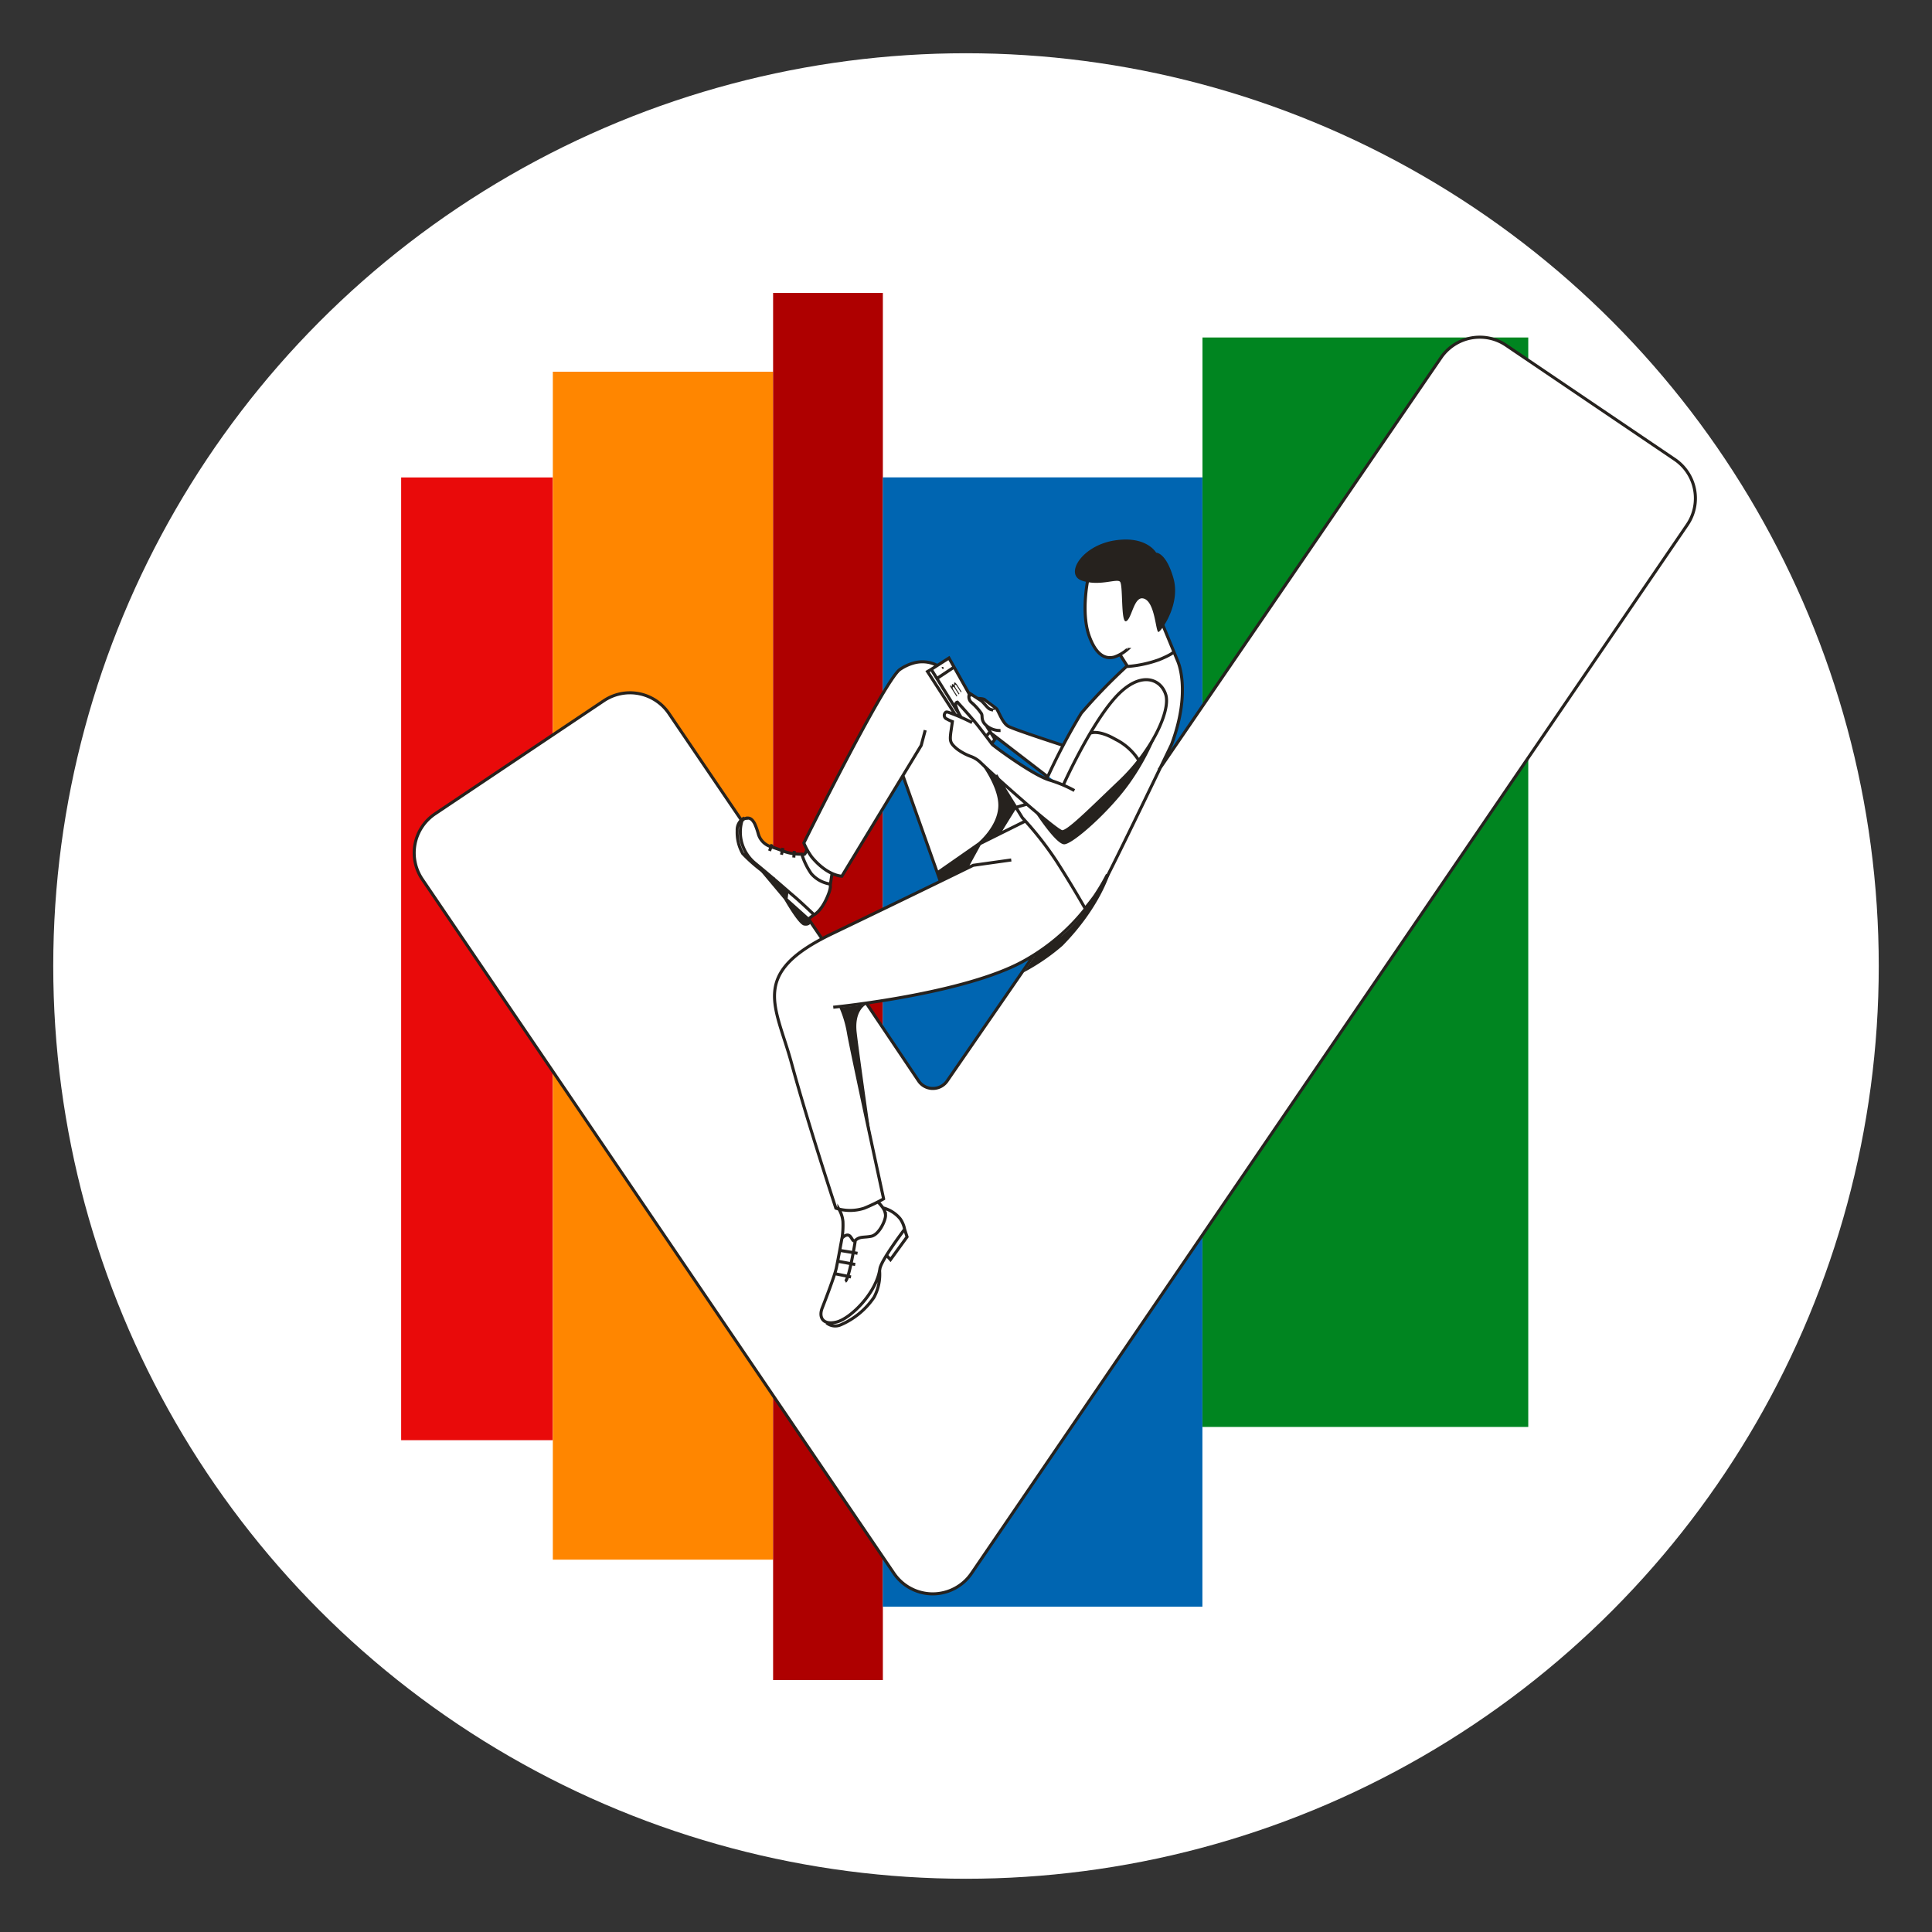 <svg width="254" height="254" xmlns="http://www.w3.org/2000/svg">
    <rect width="100%" height="100%" fill="#333333" stroke="none"/>
    <g fill="none" fill-rule="evenodd">
        <circle fill="#FFF" fill-rule="nonzero" cx="127" cy="127" r="120"/>
        <g fill-rule="nonzero">
            <path fill="#E90A0A" d="M72.67 62.77v126.57H52.74V62.77z"/>
            <path fill="#FF8600" d="M101.65 48.87v156.18H72.68V48.87z"/>
            <path fill="#AE0000" d="M116.07 38.51v182.37h-14.43V38.51z"/>
            <path fill="#008520" d="M200.92 44.37V187.6h-42.83V44.37z"/>
            <path fill="#0065B1" d="M158.08 62.76v148.47h-42.02V62.76z"/>
        </g>
        <path d="M221.78 68.93a6.12 6.12 0 0 0-1.63-8.53L198 45.43a6.13 6.13 0 0 0-8.49 1.62l-35.62 52.06-.44-.25.46-1c2.61-7 .87-10.81.8-11l-1.92-4.73.07-.1c.48-.74 2-3.34 1.21-6-.89-3.1-2-3.17-2-3.17h-.14l-.08-.12c-.05-.09-1.27-2.15-5.31-1.48-3 .5-4.8 2.52-4.9 3.72a1 1 0 0 0 .76 1.07c.094.036.191.063.29.08l.38.09v.23c-.13.71-.71 4.42.25 7.1.78 2.17 1.87 3.1 3.25 2.75.2-.061.395-.142.58-.24l.21-.11.94 1.57-.14.14a70.32 70.32 0 0 0-5.89 6.09 33.29 33.29 0 0 0-2.29 4l-.09.19-.2-.06c-.65-.21-6.35-2-7.1-2.43a4 4 0 0 1-1.2-1.67 2.85 2.85 0 0 0-.37-.66c-.17-.15-.61-.48-.95-.74l-.08-.06-.47-.36a1.84 1.84 0 0 0-.81-.15h-.13l-1-.63-.08.15-.22-.36-2.5-4.43-1.53 1-.12-.06a4.16 4.16 0 0 0-3.12-.25 6 6 0 0 0-1.65.88c-1.62 1.22-8.93 15.41-12.58 22.76 0 .1.17.39.36.74V111.82a2.66 2.66 0 0 1-.23.45l-.08.07a.67.67 0 0 1-.22 0h-.18a7.67 7.67 0 0 1-.8 0H104.22A5.81 5.81 0 0 1 103 112l-.2-.08-.17-.07-1.06-.37h-.15l-.23-.09a2.53 2.53 0 0 1-1.53-1.67 6.82 6.82 0 0 0-.48-1.34c-.37-.66-.67-.74-1.09-.67a.86.86 0 0 0-.34.13l-.21.15-.18-.19-9.47-13.99a6.13 6.13 0 0 0-8.48-1.64l-22.2 14.91a6.15 6.15 0 0 0-1.65 8.53l62 91.24a6.121 6.121 0 0 0 5.07 2.69 6.06 6.06 0 0 0 5.06-2.68l94.09-137.93zm-82.57 34.19-1.8-.76a42.8 42.8 0 0 1-6.82-4.36l-.12-.11-.16-.15.43-.58-.69-1.09 9.16 7.05zm-31 20.27-.2.1-1.82-2.68.73-.58a4.33 4.33 0 0 0 1.69-2.22 3.75 3.75 0 0 0 .45-1.53l.25-1.64.29.11a3 3 0 0 0 1 .25l8.09-13.32 4.93 14-.2.1c-3.31 1.61-8.24 4-14.1 6.82l-1.11.59zm16.32 18.75a2.33 2.33 0 0 1-3.85 0l-6.91-10.29.39-.05c5.4-.79 15.25-2.56 20.54-5.57l.38-.22 1-.58-11.55 16.71z" fill="#FFF" fill-rule="nonzero"/>
        <path d="m97.51 107.88-9.58-14.1a6.18 6.18 0 0 0-8.55-1.65L57.19 107a6.18 6.18 0 0 0-1.67 8.6l62 91.24a6.17 6.17 0 0 0 10.21 0L221.82 69a6.18 6.18 0 0 0-1.64-8.6L198 45.39a6.11 6.11 0 0 0-3.45-1.06 6.17 6.17 0 0 0-5.09 2.67l-37.1 54.21m-46.06 19.61 1.88 2.76m5.66 8.22 6.92 10.3a2.25 2.25 0 0 0 1.88 1 2.28 2.28 0 0 0 1.89-1l11.4-16.53m12.28-40.19a5.2 5.2 0 0 1-1.71 1c-.8.21-2.23.23-3.31-2.78s-.19-7.3-.19-7.3m11.29 9.43s-.19.3-1.9 1a15.74 15.74 0 0 1-4.15.89l-1-1.57m-3.89 10.35s1-.53 3.3.8a7.64 7.64 0 0 1 3.09 2.81m-12.12 2.38a84.13 84.13 0 0 1 4.53-8.62 72.26 72.26 0 0 1 5.93-6.13m-21.72 6.66a5.69 5.69 0 0 1-.73-1.59c0-.39.24-.4.24-.4s2 2.2 2.63 3c.63.8 1.47 1.91 1.82 2.38.078.125.18.234.3.32 1.38 1.08 5.51 4 7.34 4.54a17.23 17.23 0 0 1 3.29 1.38M127.8 95a24.18 24.18 0 0 0-2.18-1c-.6-.22-1.1-.47-1.26-.37a.51.51 0 0 0 .13.9c.231.131.472.245.72.34l-.21 1.44c-.13 1.12-.1 1.37.8 2.14.56.423 1.18.76 1.84 1a3.48 3.48 0 0 1 1.23.76c2.85 2.73 10 9 10.74 9.13.74.13 3.5-2.68 7.66-6.64 4.16-3.96 6.63-9.23 6-11.35-.63-2.12-3.38-3.3-6.68.39s-6.75 11.36-6.75 11.36m-9.28-9.76a1.26 1.26 0 0 1-.46-.13c-.3-.14-.89-1-1.22-1.16l-1.39-.9a1 1 0 0 0 .28 1.25c.466.403.88.863 1.23 1.37.26.35-.13.86.64 1.59a2.71 2.71 0 0 0 1.9.68m-2.95-4.21s.72 0 .89.17c.17.17 1.21.89 1.5 1.15.29.26.78 1.89 1.57 2.33.79.44 7.23 2.52 7.23 2.52m-13.42-3.7-3.93-6.3-.49.29 3.68 5.71m2-2.41-2.86-5.08-2.33 1.49m3-.29-2.26 1.5m7 7.09 7.52 5.78m7.89 12.92a27 27 0 0 1-10.82 11.25c-7.82 4.46-25.21 6.17-25.21 6.17m1 0a14.49 14.49 0 0 1 1 3.38c.33 2 4.62 21.81 4.62 21.81a22.7 22.7 0 0 1-2.55 1.23 6 6 0 0 1-3.73 0s-3.74-11.36-5.81-19c-2.07-7.64-5.65-11.82 5.3-17.08 10.95-5.26 18.57-9 18.57-9l5-.7m-9.33 2.78-4.9-13.84m2.92-6-.53 2-10.43 17.19s-1.85 0-3.94-2.49a9.22 9.22 0 0 1-1.06-1.87s10.55-21.27 12.61-22.8a6 6 0 0 1 1.71-.83 4.21 4.21 0 0 1 3.19.27h.06m29.57-5.44 2 4.85s1.86 3.9-.8 11c0 0-8 16.68-9 18.35a34.42 34.42 0 0 1-2.36 3.2s-1.77-3.12-3.77-6.22a43.77 43.77 0 0 0-4.48-5.7l-3.47-5.6M127 114.2l1.79-3.26 5.91-2.94m-3.48 1.73 2.21-3.55 1.63-.47m-37 1.86c.5-.08.8.07 1.15.7.198.436.359.887.48 1.35a2.47 2.47 0 0 0 1.61 1.68c.54.17 1.15.38 1.66.59a6.67 6.67 0 0 0 2.45.41 9.38 9.38 0 0 0 1.24 2.55 4.05 4.05 0 0 0 2.35 1.35s.53 0-.28 1.83-1.69 2.23-1.69 2.23-1.79-1.71-2.66-2.44c-.87-.73-2.26-2-5.06-4.3a5.31 5.31 0 0 1-1.8-5.49.65.65 0 0 1 .56-.44l-.01-.02zm3.75 8a20.34 20.34 0 0 1-4.17-3.36 5.61 5.61 0 0 1-.72-3 1.74 1.74 0 0 1 .95-1.68m9.13 12.73-.73.58-2.93-2.63.14-1.13m5.66-.63.25-1.62m-3.32-3.09a3 3 0 0 1-.26.53c-.11.14-.44 0-.44 0M101.5 111l-.33.87m1.77-.39-.2.89m1.69-.5-.07.87m11.74 46.06a4.34 4.34 0 0 1 2.24 1.42c.295.415.496.89.59 1.39 0 0-3.08 4.05-3.25 5.2-.46 3.2-3.88 6.56-5.71 7-1.83.44-2.34-.66-1.88-1.83.46-1.17 1.64-4.25 1.86-5.27.22-1.02.74-3.92.74-3.92s.46-.54.88-.39c.42.15.53 1 .87.68.63-.56 1.07-.35 2.1-.55 1.03-.2 1.9-2.09 1.88-2.75a1.91 1.91 0 0 0-.32-.95v-.03zm2.83 2.81.32 1-2.18 3-.51-.57m-3.82-.27-2.4-.39m2.1 1.86-2.32-.43m1.76 2.07-2.12-.43m.53-8.49a3.93 3.93 0 0 1 .53 1.62 11.22 11.22 0 0 1-.13 2.28m4.72-4.86c.25.256.48.53.69.82m-.46 8.25a6.33 6.33 0 0 1-.73 3.48 10.09 10.09 0 0 1-4.35 3.61 1.79 1.79 0 0 1-1.89-.24m3.77-10.77s-.78 5-1.32 5.31m18.59-73 1.09 1.73-.38.52m-.27-1.48-.44.49" stroke="#26221E" stroke-width=".4"/>
        <g fill="#26221E" fill-rule="nonzero">
            <path d="M135.78 106.3s3 4.75 4.15 4.7c1.15-.05 5.92-4.3 8.5-7.9a31.19 31.19 0 0 0 3.76-6.93 35.28 35.28 0 0 1-6.7 8.25c-4.91 4.72-5.09 5-5.82 4.87-.73-.13-3.89-2.99-3.89-2.99zm-7.18-6.42s2.7 3.37 2.65 6.06c-.05 2.69-2.65 4.83-2.65 4.83l-5.38 3.75.38 1.33 3.63-1.77 1.62-3.18 2.71-1.34 1.9-3.41-2.36-3.8-2.5-2.47zM152 72.66s-1.29-2.31-5.57-1.59-6.49 4.49-4.18 5.27c2.31.78 4.58-.32 5 .14.42.46.08 5.5.81 5.19.73-.31 1-3.19 2.19-3 1.65.25 1.67 4.61 2.08 4.41.41-.2 2.91-3.67 1.94-7.07-.97-3.4-2.27-3.35-2.27-3.35zm-28.15 15a.14.14 0 0 0 0 .2.13.13 0 0 0 .18.07.14.14 0 0 0 0-.2.16.16 0 0 0-.15-.04l-.03-.03zm1.59 2.07v.13a.69.69 0 0 0 0 .22.66.66 0 0 0-.16-.12.1.1 0 0 0-.12 0 .13.13 0 0 0 0 .13.68.68 0 0 0 0 .22l-.15-.21-.12.1.16.26.71 1.11.1-.08-.45-.69a1.21 1.21 0 0 1-.16-.33v-.16c0-.02.07 0 .12 0 .075.077.142.16.2.25l.47.74.1-.08-.45-.69a1.37 1.37 0 0 1-.16-.33v-.17c0-.03.07 0 .13 0 .074.075.138.159.19.25l.48.74.09-.08-.5-.78a2 2 0 0 0-.33-.41c.01-.02-.07-.04-.12.01l-.03-.03zM139 123.46c-3.38 2.32-3 2.31-3 2.31l-1.43 2.07a27.16 27.16 0 0 0 5.12-3.5c4.91-5 6.22-9.51 6.22-9.51s-3.55 6.31-6.91 8.63zM99.62 114.1l3.48 4.15s1.85 3.27 2.58 3.42c.73.15.91-.33.91-.33-.68-.76-1.4-1.48-2.16-2.16a4 4 0 0 1-1.08-1.28l.14-.82-2.62-2.08-1.25-.9zM114.7 151s-3.1-15.34-3.5-16.63c-.4-1.29-.64-1.91-.64-1.91l3.36-.41s-1.64.69-1.29 3.72c.35 3.03 2.14 15.52 2.14 15.52"/>
        </g>
    </g>
</svg>
